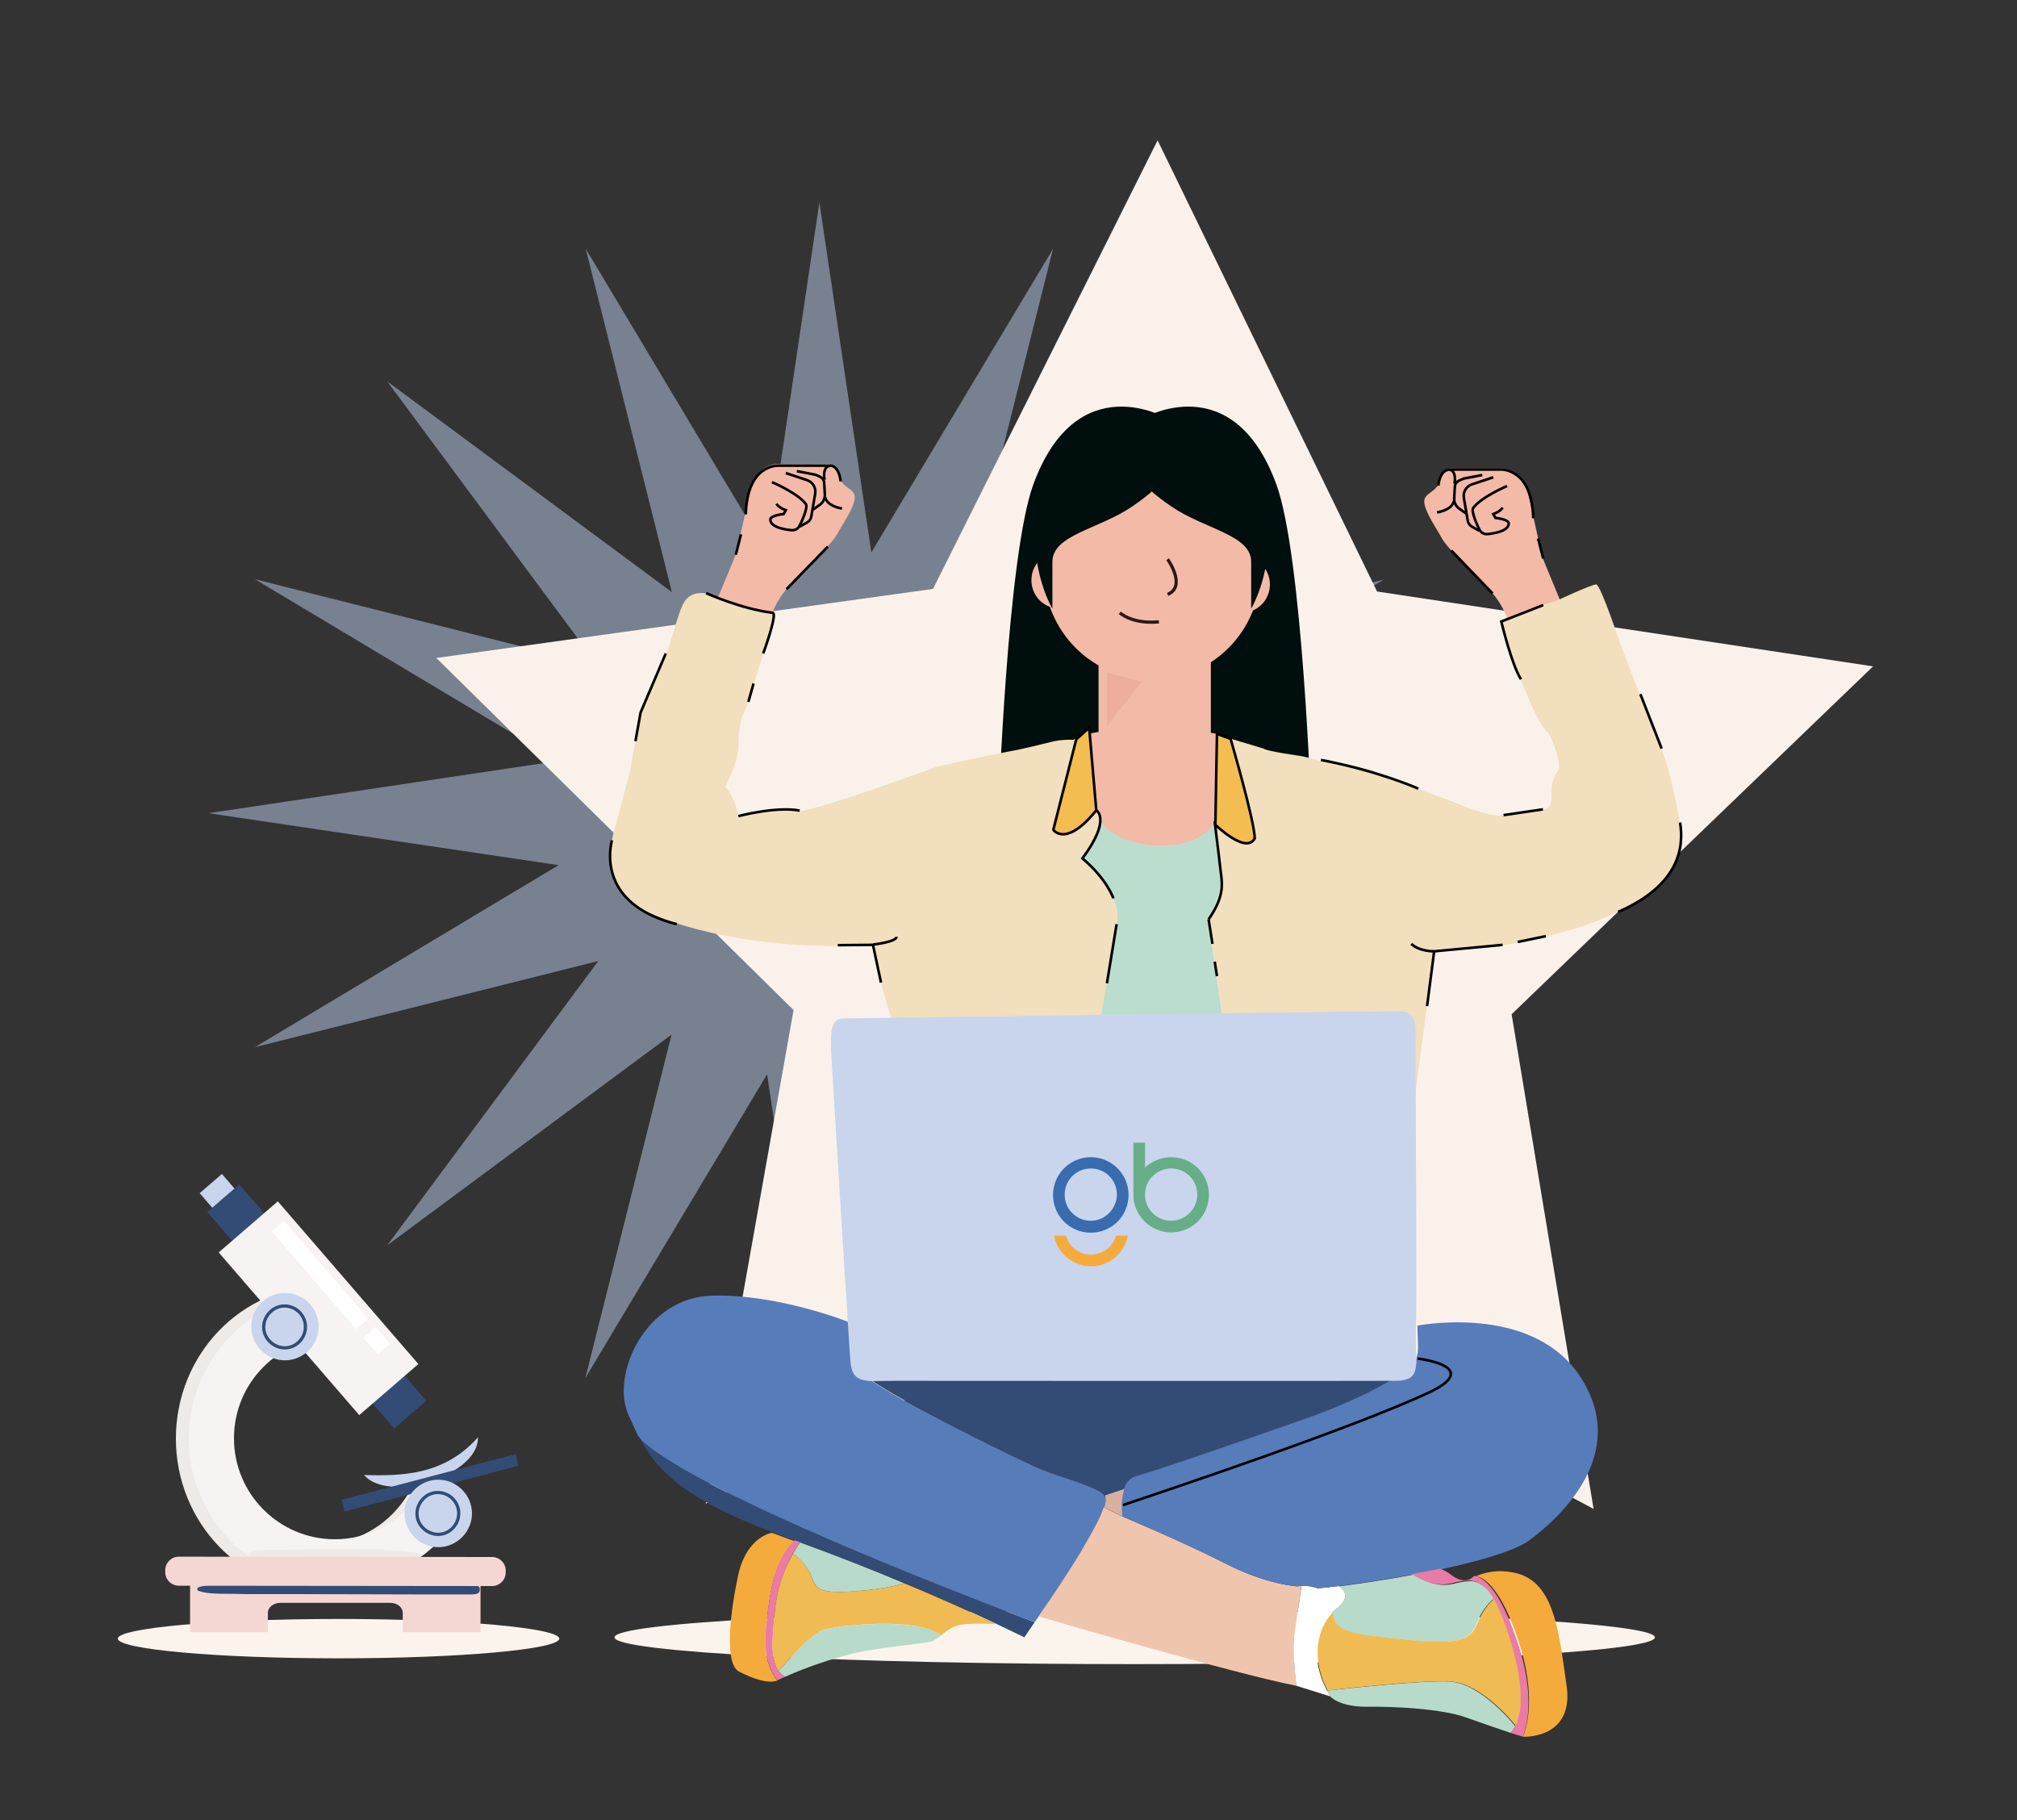 <?xml version="1.0" encoding="UTF-8"?>
<svg xmlns="http://www.w3.org/2000/svg" xmlns:xlink="http://www.w3.org/1999/xlink" version="1.1" id="Layer_1" x="0px" y="0px" viewBox="0 0 625 564" style="enable-background:new 0 0 625 564;" xml:space="preserve">
<rect x="0" y="0" width="625" height="564" fill="#333333" stroke="none"/>
<style type="text/css">
	.st0{opacity:0.5;fill:#BED1EE;enable-background:new    ;}
	.st1{fill:#FAF2EA;}
	.st2{fill:#FBF4ED;}
	.st3{fill:#000E0D;}
	.st4{fill:#F3BAA8;}
	.st5{fill:none;stroke:#271B16;stroke-miterlimit:10;}
	.st6{fill:#EDAE9D;}
	.st7{fill:#EEEAE8;}
	.st8{fill:#F6F3F2;}
	.st9{fill:#C8D5ED;}
	.st10{fill:#324C75;}
	.st11{fill:#FFFFFF;}
	.st12{fill:none;stroke:#324C75;stroke-miterlimit:10;}
	.st13{fill:#F4D7D3;}
	.st14{fill:none;stroke:#000000;stroke-width:0.8;stroke-miterlimit:10;}
	.st15{fill:#BBDDCE;}
	.st16{fill:#F1DFBD;}
	.st17{fill:#577CBA;}
	.st18{fill:#F0C5AE;}
	.st19{fill:#D8B09F;}
	.st20{fill:#B8DACB;}
	.st21{fill:#F4AB3C;}
	.st22{fill:#EA7AA6;}
	.st23{fill:#F0BB52;}
	.st24{fill:#396BAF;}
	.st25{fill:#67AD88;}
	.st26{fill:#F3BD51;}
</style>
<path id="Path_10851" class="st0" d="M253.9,62.7l-16.1,108.5l-56.3-94.1l26.7,106.4L120,118.2l65.3,88.1L79,179.5l94.1,56.3  L64.6,252l108.5,16.1L79,324.5l106.4-26.7L120,385.9l88.1-65.3L181.4,427l56.3-94.1l16.1,108.5L270,332.9l56.3,94.1l-26.7-106.4  l88.1,65.3l-65.3-88.1l106.4,26.7l-94.1-56.3L443.2,252l-108.5-16.1l94.1-56.3l-106.4,26.7l65.3-88.1l-88.1,65.3l26.7-106.4  L270,171.2L253.9,62.7L253.9,62.7z"></path>
<path id="Path_10847" class="st1" d="M580.4,206.5l-153.7-23.2l-68-139.8l-69.6,139l-153.9,21.4L245.9,313l-27.2,153l138-71.5  l137.1,73.1l-25.4-153.3L580.4,206.5L580.4,206.5z"></path>
<path id="Path_10717" class="st2" d="M104.9,501.7c37.8,0,68.4,2.8,68.4,6.1s-30.6,6.1-68.4,6.1s-68.4-2.8-68.4-6.1  S67.2,501.7,104.9,501.7"></path>
<path id="Path_9244" class="st3" d="M389.3,164.5c0,0,8-22.1-5.1-31.4s-22.7-3.5-22.7-3.5s-27.8-16.3-41.3,20.5  c-8.1,22.1-10.8,101.2-10.8,101.2h27.9l-0.8-65.4l31.9,44.7v20.6h20.9L389.3,164.5L389.3,164.5z"></path>
<path id="Path_9245" class="st3" d="M326.4,164.5c0,0-8-22.1,5.1-31.4s22.7-3.5,22.7-3.5s27.8-16.3,41.3,20.5  c8.1,22.1,10.8,101.2,10.8,101.2h-27.9l0.8-65.4l-31.9,44.7v20.6h-20.9L326.4,164.5L326.4,164.5z"></path>
<rect id="Rectangle_155724" x="340.4" y="192.4" class="st4" width="34.8" height="71.7"></rect>
<path id="Path_9247" class="st4" d="M390.5,177.1c0,18.5-15,33.5-33.5,33.5s-33.5-15-33.5-33.5s15-33.5,33.5-33.5l0,0  C375.5,143.6,390.5,158.6,390.5,177.1L390.5,177.1"></path>
<path id="Path_9248" class="st5" d="M361.8,173.3c0,0,6,8.4,0,10.9"></path>
<path id="Path_9249" class="st5" d="M347,189.9c0,0,3.8,3.6,12.1,2.8"></path>
<path id="Path_9250" class="st6" d="M343,208.4l10.8,2.9L343,225V208.4z"></path>
<path id="Path_9251" class="st4" d="M393.5,181.1c0,4.9-3.9,8.8-8.8,8.8s-8.8-3.9-8.8-8.8s3.9-8.8,8.8-8.8l0,0  C389.6,172.3,393.5,176.3,393.5,181.1L393.5,181.1"></path>
<path id="Path_9252" class="st4" d="M337.2,179.8c0,4.9-3.9,8.8-8.8,8.8s-8.8-3.9-8.8-8.8s3.9-8.8,8.8-8.8S337.2,175,337.2,179.8  L337.2,179.8"></path>
<path id="Path_9253" class="st3" d="M351.8,133.2c-5.1,10.1,0.8,16.6,11.1,23.7s24.8,8.8,24.8,17.2v14.5c0,0,9.2-14.9,3.8-37.8  C386.1,127.8,356.9,123,351.8,133.2"></path>
<path id="Path_9254" class="st3" d="M362,133.2c5.1,10.1-0.8,16.6-11.1,23.7s-24.8,8.8-24.8,17.2v14.5c0,0-9.2-14.9-3.8-37.8  C327.7,127.8,356.9,123,362,133.2"></path>
<path id="Path_9255" class="st4" d="M386,239.4c0,7.4,1.9,29.7-29.1,29.7s-27-22.2-27-29.7s-4-13.5,27-13.5S386,231.9,386,239.4"></path>
<g>
	<g>
		<path class="st7" d="M99.8,398.6h3v14.6h-3c-17.3,0-31.3,14.6-31.3,32.6s14,32.6,31.3,32.6c10.3,0,19.9-5.3,25.8-14.1l1.7-2.6    l11.5,8.3l-1.7,2.6c-8.5,12.8-22.4,20.4-37.3,20.4c-25,0-45.3-21.2-45.3-47.2S74.8,398.6,99.8,398.6L99.8,398.6z"></path>
		<path class="st8" d="M103.8,400.4h3v14h-3c-17.3,0-31.3,14-31.3,31.3s14,31.3,31.3,31.3c10.3,0,19.9-5.1,25.8-13.5l1.7-2.5l11.5,8    l-1.7,2.5c-8.5,12.3-22.4,19.6-37.3,19.6c-25,0-45.3-20.3-45.3-45.3S78.8,400.4,103.8,400.4L103.8,400.4z"></path>
		<g>
			
				<rect x="66.4" y="364.6" transform="matrix(0.757 -0.654 0.654 0.757 -226.839 137.175)" class="st9" width="9.1" height="17.7"></rect>
			
				<rect x="91.4" y="360.5" transform="matrix(0.757 -0.654 0.654 0.757 -240.736 162.467)" class="st10" width="13.1" height="88.6"></rect>
			
				<rect x="86.4" y="372.1" transform="matrix(0.757 -0.654 0.654 0.757 -240.993 162.94)" class="st8" width="24.2" height="66.6"></rect>
			<g>
				
					<rect x="114" y="412" transform="matrix(0.757 -0.654 0.654 0.757 -243.178 177.15)" class="st11" width="5" height="6.9"></rect>
				
					<rect x="96.5" y="375.1" transform="matrix(0.757 -0.654 0.654 0.757 -234.165 160.764)" class="st11" width="5" height="40"></rect>
			</g>
			<g>
				<path class="st9" d="M96.2,404.3c3.8,4.4,3.3,10.9-1.1,14.7s-10.9,3.3-14.7-1.1s-3.3-10.9,1.1-14.7S92.4,400,96.2,404.3z"></path>
				<path class="st12" d="M93.1,407c2.3,2.7,2,6.7-0.7,9.1s-6.7,2-9.1-0.7s-2-6.7,0.7-9.1S90.8,404.3,93.1,407z"></path>
			</g>
		</g>
		<path class="st9" d="M112.8,457.1c11.4,0.3,24.8,0.2,35.3-11.7c0.2,9.2-15.8,14.3-15.8,14.3S118.3,463.4,112.8,457.1L112.8,457.1z    "></path>
		<polygon class="st10" points="160.7,454.2 106.8,468.4 106.8,468.4 105.8,464.8 159.8,450.6 159.8,450.6   "></polygon>
	</g>
	<g>
		<path class="st9" d="M143.7,462.2c3.8,4.4,3.3,10.9-1.1,14.7s-10.9,3.3-14.7-1.1s-3.3-10.9,1.1-14.7S139.9,457.8,143.7,462.2    L143.7,462.2z"></path>
		<path class="st12" d="M140.6,464.8c2.3,2.7,2,6.7-0.7,9.1s-6.7,2-9.1-0.7s-2-6.7,0.7-9.1S138.3,462.1,140.6,464.8z"></path>
	</g>
	<g>
		<path class="st13" d="M58.9,487.6v9.1l0,9.1l24.1,0v-6c0-1.7,1.8-3.1,3.9-3.1l34,0c2.2,0,3.9,1.4,3.9,3.1v6l24.1,0v-9.1l0-9.1    L58.9,487.6L58.9,487.6z"></path>
		<path class="st10" d="M147.8,491.3c-2.3-0.5-4.9-0.2-7.3-0.2c-2.5,0-5.1,0-7.6-0.1c-5,0-10,0-15,0c-10,0-29.9,0-39.9,0    c-2.8,0-5.5,0-8.3,0c-2.8,0-5.6,0-8.2,0.9c-0.5,0.2-0.5,0.9,0,1.1c2.3,0.8,4.7,0.8,7.1,0.9c2.5,0,5.1,0,7.6,0.1c5,0,10,0,15,0    c10,0,29.9,0.1,39.9,0.1c2.8,0,5.5,0,8.3,0c1.4,0,2.8,0,4.2,0c1.4,0,2.9,0.1,4.2-0.2C149,493.5,149,491.6,147.8,491.3L147.8,491.3    z"></path>
		<path class="st7" d="M78,481c1.8-1.1,4.2-0.7,6.2-0.7c2.2,0,4.4-0.1,6.5-0.1c4.3-0.1,8.5-0.1,12.8-0.1c4.3,0,8.5-0.1,12.8,0    c4.4,0.1,8.7,0.5,13.1,1.1c1.3,0.2,1.3,2.2,0,2.4c-4.4,0.6-8.7,1.1-13.1,1.1c-4.3,0-8.5,0-12.8,0c-4.3,0-8.5,0-12.8-0.1    c-2.2,0-4.4-0.1-6.5-0.1c-1.9,0-4.4,0.4-6.2-0.7C77.1,483.1,77.1,481.5,78,481L78,481z"></path>
		<path class="st13" d="M152.5,482.5l-97.1-0.1c-2.3,0-4.2,1.9-4.2,4.2v0.6c0,2.3,1.9,4.2,4.2,4.2l97.1,0.1c2.3,0,4.2-1.9,4.2-4.2    v-0.6C156.7,484.4,154.8,482.5,152.5,482.5z"></path>
	</g>
</g>
<path class="st4" d="M238.8,191.2c0,0,1.7-5.1,4.9-8.6s14-13.9,15.6-16.9s4.9-7.6,5.5-10.8s-2.5-3.1-4.4-6.1c-1.2-5.9-4-5-4-5  s-13.1,0.1-15.4,0s-5,1.6-5.7,2.6l-2,2.9c-1.1,2.5-4.4,20.4-5.7,23.5l-5.7,13.8L238.8,191.2L238.8,191.2z"></path>
<path class="st14" d="M240.6,156.1c0,0,0.6,1.2,2.9,2l-0.7,1.2c0,0-4.1,0.4-4.1,1.7c0,2.4,4.5,3.1,6.5,3.3c1,0.1,1.9-0.3,2.4-1.1  c0,0,0,0,0,0c0.6-1,2.9-6,2.1-7c-2.5-3.4-10.5-6.8-10.5-6.8"></path>
<path class="st14" d="M243.5,146.6l6.6,2.2c1.8,0.6,2.8,2.4,2.5,4.2l-1.2,7c-0.1,0.8-0.6,1.5-1.3,1.9l-2.3,1.3"></path>
<path class="st14" d="M246.9,146l5.7,1.1c1.7,0.6,2.8,1.2,2.8,2.7l0.2,3.6c0,1.1-0.5,2.2-1.4,2.9l-2.4,1.7"></path>
<path class="st14" d="M260.9,157.6c-5.2-1-5.2-3.6-5.2-3.6"></path>
<path class="st14" d="M231.1,159.4c0.4-15.7,10.1-15.1,10.1-15.1l16.3,0c-2.9,0-2,4.4-2,4.4"></path>
<path class="st14" d="M260.5,149.2c-0.6-5-3.1-4.9-3.1-4.9"></path>
<line class="st14" x1="228" y1="171.9" x2="229.6" y2="165.6"></line>
<line class="st14" x1="243.7" y1="182.6" x2="256.5" y2="169.4"></line>
<path class="st4" d="M467.4,192.5c0,0-1.7-5.1-4.9-8.6s-14-13.9-15.6-16.9s-4.9-7.6-5.5-10.8s2.5-3.1,4.4-6.1c1.2-5.9,4-5,4-5  s13.1,0.1,15.3,0s5,1.6,5.7,2.6l2,2.9c1.1,2.5,4.4,20.4,5.7,23.5s5.7,13.8,5.7,13.8L467.4,192.5L467.4,192.5z"></path>
<path class="st14" d="M465.6,157.3c0,0-0.6,1.2-2.9,2l0.7,1.2c0,0,4.1,0.4,4.1,1.7c0,2.4-4.5,3.1-6.5,3.3c-1,0.1-1.9-0.3-2.4-1.1  c0,0,0,0,0,0c-0.6-1-2.9-6-2.1-7c2.5-3.4,10.5-6.8,10.5-6.8"></path>
<path class="st14" d="M462.7,147.9l-6.6,2.2c-1.8,0.6-2.8,2.4-2.5,4.2l1.2,7c0.1,0.8,0.6,1.5,1.3,1.9l2.3,1.3"></path>
<path class="st14" d="M459.3,147.2l-5.7,1.1c-1.7,0.6-2.8,1.2-2.8,2.7l-0.2,3.6c0,1.1,0.5,2.2,1.4,2.9l2.4,1.7"></path>
<path class="st14" d="M445.3,158.8c5.2-1,5.2-3.6,5.2-3.6"></path>
<path class="st14" d="M475.1,160.6c-0.4-15.7-10.1-15.1-10.1-15.1l-16.3,0c2.9,0,2,4.4,2,4.4"></path>
<path class="st14" d="M445.7,150.5c0.6-5,3.1-4.9,3.1-4.9"></path>
<line class="st14" x1="478.2" y1="173.1" x2="476.6" y2="166.9"></line>
<line class="st14" x1="462.5" y1="183.9" x2="449.7" y2="170.6"></line>
<path class="st15" d="M346,286.4c2.2-9.3-10.7-20.3-10.7-20.3s3.6-9,5-13.2c4.5,11.2,31.2,12.6,36.1,1.6c0.2,3.2,0.8,12,1.7,15.3  c1.6,6-3.7,15.2-3.7,15.2l5.7,38.9l-51.6,0.5L346,286.4L346,286.4z"></path>
<path class="st16" d="M346,286.4l-6.4,37.8l-77,0.7l15.2-3.9c0,0-7.8-25-7.3-28.1c-44,2.2-68.3-9.6-68.3-9.6s-18.7-5.3-11.3-27.9  c1.5-5.9,4.2-15.9,4.2-15.9l3.4-18.6c0,0,4-10.9,6.9-16.2s4.3-14.3,6.6-18.1s6.9-2.7,6.9-2.7s12.6,5.5,20.6,6.1  c1.8,0.1-5.4,18.9-7,25.9c-0.4,1.5-1,2.9-1.7,4.3c-2,3.9-1.9,8.3-2,11.2c0,3.4-2.6,9.7-4.1,12.5c3.2,3.1,4.1,9.1,4.1,9.1  s14.5-2.3,19-1.7c0,0-3.5-0.2,0,0s31.3-9.6,42.6-13.7c5.6-1.4,18-3.9,22.1-4.7c4.2-0.7,10.7-2.4,14.1-3.2c3.4-0.7,6.9-0.4,6.9-0.4  l-3.2,28c-0.1,1,1,1.7,1.8,1.1c0,0,4.2-2.6,7.6-7.1c1.6,1.1,1.4,3.5,0.6,6c-1.5,4.3-4.9,9-4.9,9S348.2,277.1,346,286.4L346,286.4z"></path>
<path class="st16" d="M460.5,293.7l-16.2,1.1c0,3.2-14.3,102.5-13.7,119.8l8.2,0.7l-6.7-91.9l-51.9,0.5l-5.7-38.9  c0,0,5.3-9.2,3.7-15.2c-0.9-3.3-1.3-7.6-1.5-10.8c-0.1-1.4-0.2-2.6-0.2-3.4c2,2,7.4,5.8,9.5,5.8c2.9,0,0-2.2,0-2.2l-4.7-30.3  l10.3,3.1c0,0,0.2,0.6,9,1.9c5.9,0.8,6.4,1.7,9.9,2.1s10.4,1.2,14.2,2.5s-3.2-1.7,0,0s18.9,7.7,23,9c3.6,1.2,12.6,5.7,18.1,5.2  s11-1.6,12.2-1.8c5-0.5,0.8-6.9,4.7-11.9c1.3-1.7-1.2-9-2.9-11.8c-3.1-2.6-7.1-13-7.1-13s-8.5-20.1-7.6-21.6s17.6-6.6,17.6-6.6  s10.5-4.9,11.9-4.9s7.7,19.1,7.7,19.1l7.3,18.8c0,0,4.3,10.9,5.1,13s-0.5-1.4,0,0s2.8,5.3,6.1,24.5  C525.2,286.4,460.5,293.7,460.5,293.7L460.5,293.7z"></path>
<g>
	<path id="Path_8777" class="st2" d="M351.6,499.1c89,0,161.2,3.7,161.2,8.3s-72.2,8.3-161.2,8.3s-161.2-3.7-161.2-8.3   S262.6,499.1,351.6,499.1"></path>
	<path id="Path_10627" class="st10" d="M320.6,502.7c-1.9,2.8-3.2,4.7-3.2,4.7s-3-1.5-8.5-4.1c-6.5-3.1-16.5-7.6-28.7-12.8   c-9.5-4-20.5-8.3-32.2-12.5c-0.6-0.2-1.1-0.4-1.7-0.6c-0.5-0.2-0.9-0.3-1.4-0.5c-2-0.7-3.9-1.4-5.6-2.1   c-28.8-10.9-36.6-20.3-41.3-29.8C199.2,447.3,211.7,461.4,320.6,502.7"></path>
	<path id="Path_10628" class="st10" d="M436.8,423.1c-2.8,4.8-21.4,12.9-30.8,16.2c-9.4,3.3-47.7,16.6-53.7,18.2   c-1.9,0.6-3.3,2.1-3.8,4l0,0l-6,2c-1.4-2.2-10.1-4.6-17.5-7.3c-7.5-2.7-48.1-23.2-54.7-28.3c0.2,0,0.5,0,0.8,0   c5-0.1,157.7-3.9,162.3-4.1C434.5,423.7,435.6,423.5,436.8,423.1"></path>
	<path id="Path_10629" class="st17" d="M342.1,467.1c-1,3.1-3.6,7.8-7.1,13.8c-3.2,5.5-9.1,14.1-13.1,20c-0.5,0.6-0.9,1.3-1.3,1.8   c-108.9-41.4-121.4-55.4-122.8-57.7c0-0.1-0.1-0.2-0.2-0.3v0c-1-2.1-1.9-4.2-2.9-6.3c-5.5-12.5,5.3-36.4,26-36.9   c20.7-0.5,42.3,8.2,42.3,8.2c0.6,6.6,1,11.1,1.1,12c0.5,4.1,1.6,6.1,6,6.2c6.6,5.1,47.2,25.6,54.7,28.3c7.4,2.6,16.1,5.1,17.5,7.3   c0,0.1,0.1,0.2,0.1,0.2C342.8,464.8,342.6,466,342.1,467.1"></path>
	<path id="Path_10630" class="st18" d="M401.3,505.3c-0.9,6.4,0.3,16.4,0.4,17.1c-18.4-3.5-79.9-21.5-79.9-21.5   c4.1-5.9,9.9-14.6,13.1-20c3.5-6,6.1-10.6,7.1-13.8l5.7,2.8l0,0l0,0c0,0,19.3,8.1,32.2,14.7s22.2,7,22.2,7c0.4-0.1,0.7-0.2,1.1-0.2   C403.2,492.3,402.2,499.1,401.3,505.3"></path>
	<path id="Path_10631" class="st11" d="M414.1,498.6c-0.5,0.4-1,0.8-1.4,1.2c-4.5,4.7-6.9,14-1.5,24.1c0.3,0.6,0.7,1.2,1,1.8   l-10.5-3.3c-0.1-0.7-1.4-10.7-0.4-17.1c0.9-6.2,1.9-13,2-13.9c1.7,0,3.4,0.2,5,0.8c1.7-0.1,4-0.4,6.6-0.7   C414.9,491.5,419.8,494.3,414.1,498.6"></path>
	<path id="Path_10632" class="st17" d="M473.8,477.4c-4.2,3.1-15.2,6.3-27.1,8.9c-0.1,0-0.2-0.1-0.2-0.1l0,0   c-2.9,0.6-5.8,1.2-8.8,1.7l0,0c-8.5,1.6-16.7,2.8-22.9,3.6c-2.6,0.3-4.9,0.6-6.6,0.7c-1.6-0.6-3.3-0.8-5-0.8   c-0.4,0-0.8,0.1-1.1,0.2c0,0-9.2-0.4-22.2-7s-32.2-14.7-32.2-14.7l0,0l0,0c-0.4-2.8-0.2-5.7,0.6-8.5l0,0c0.5-1.9,1.9-3.4,3.8-4   c6-1.5,44.3-14.9,53.7-18.2c9.4-3.3,28-11.4,30.8-16.2c2.1-0.8,2.9-2.6,2.8-6.2c-0.1-1.5-0.1-3.6-0.2-6c3.1-0.6,36.6-6.1,50.7,16.2   C505,450.6,483.4,470.3,473.8,477.4"></path>
	<path id="Path_10633" class="st19" d="M347.8,469.9l-5.7-2.8c0.5-1.1,0.6-2.3,0.4-3.5c0-0.1-0.1-0.2-0.1-0.2l6-2   C347.6,464.1,347.4,467,347.8,469.9"></path>
	<path id="Path_10634" class="st20" d="M469.5,534.9c-0.4,0.8-0.8,1.5-1.4,2.1c-3.7-1.2-9.4-3.2-13.9-4.8   c-7.2-2.6-21.5-3.4-30.4-3.3s-11.6-3.2-11.6-3.2c-0.4-0.6-0.7-1.2-1-1.8c0.4,0,28.4-3.3,38.2-2.8   C459.2,521.8,469.5,534.9,469.5,534.9"></path>
	<path id="Path_10635" class="st21" d="M237.3,504.9c-1.2,11,3.6,15.9,3.6,15.9c-3.1,1-7.4-0.5-11.9-2.8s-2.9-17.5-0.3-29.7   s10.5-13.3,10.5-13.3c1.8,0.7,3.7,1.4,5.6,2.1c0.5,0.2,1,0.3,1.4,0.5C239.6,484.2,238.5,493.9,237.3,504.9"></path>
	<path id="Path_10636" class="st22" d="M240.2,498.2c-1,9.7-1.5,16.3,1.1,19.7c0.5,0.7,1.2,1.3,2,1.7c-1.5,0.7-2.4,1.1-2.4,1.1   s-4.8-4.9-3.6-15.9s2.2-20.7,8.9-27.5c0.6,0.2,1.1,0.4,1.7,0.6c-0.8,1.1-1.5,2.3-2.2,3.5C242.8,486.7,240.9,492.4,240.2,498.2"></path>
	<path id="Path_10637" class="st23" d="M308.9,503.3c0,0-9.2-0.6-12.5,0.5c-1.8,0.7-3.4,1.7-4.8,3c-7.9-6-32.1-3-36.3-1.8   c-4.1,1.1-13.5,12.3-14,12.9c-2.6-3.4-2.1-10-1.1-19.7c0.7-5.9,2.6-11.6,5.5-16.7c2.3,1.5,4.2,3.6,5.4,6.2c1.5,3.8,1,6.3,12.8,5.5   s16.2-2.6,16.2-2.6C292.4,495.7,302.3,500.3,308.9,503.3"></path>
	<path id="Path_10638" class="st20" d="M291.6,506.8c-0.8,0.7-1.6,1.2-2.5,1.7c-2.3,1-13.5,1.4-24.8,3.9c-7.2,1.8-14.2,4.2-21,7.2   c-0.8-0.4-1.5-1-2-1.7c0.5-0.6,9.9-11.8,14-12.9C259.5,503.9,283.7,500.8,291.6,506.8"></path>
	<path id="Path_10639" class="st20" d="M280.1,490.6c0,0-4.5,1.8-16.2,2.6c-11.8,0.8-11.2-1.7-12.8-5.5c-1.2-2.5-3-4.6-5.4-6.2   c0.7-1.2,1.4-2.4,2.2-3.5C259.7,482.3,270.6,486.6,280.1,490.6"></path>
	<path id="Path_10640" class="st14" d="M439.3,421c0,0,21.2,2.5,2.7,10.9s-52,20.4-94,34.5"></path>
	<path id="Path_10641" class="st21" d="M471.9,538.2c0,0,5.2-10.3-1.6-30.4c-6.8-20.1-13.1-19.3-13.1-19.3c3.5-1.5,7.4-2,11.1-1.3   c13.3,2,14.6,17.8,17.1,34.9C488,539.1,471.9,538.2,471.9,538.2"></path>
	<path id="Path_10642" class="st22" d="M471.9,538.2c0,0-1.5-0.5-3.8-1.2c0.5-0.6,1-1.3,1.4-2.1c0.1-0.2,0.2-0.3,0.2-0.5   c0-0.1,0.1-0.2,0.1-0.3c0-0.1,0.1-0.2,0.1-0.3c0.1-0.3,0.2-0.6,0.3-1c0,0,0,0,0,0c0-0.1,0.1-0.3,0.1-0.4l0,0c0-0.2,0.1-0.3,0.1-0.5   c0.1-0.5,0.2-1,0.3-1.4c0-0.1,0-0.3,0.1-0.4c0-0.2,0-0.3,0.1-0.5c0-0.1,0-0.1,0-0.2c0-0.1,0-0.3,0-0.4c0-0.2,0-0.4,0.1-0.6   c0-0.2,0-0.4,0-0.5c0-0.7,0.1-1.4,0-2.1c0-0.2,0-0.5,0-0.7c-0.3-11.1-5.7-24.8-8.4-29.7c-0.1-0.2-0.3-0.5-0.4-0.6   c-0.4-0.7-0.9-1.4-1.5-2.1c-0.1-0.1-0.2-0.2-0.3-0.3h0c-0.1-0.1-0.2-0.2-0.3-0.3c-0.1-0.1-0.3-0.3-0.4-0.4s-0.2-0.2-0.4-0.3   s-0.3-0.2-0.4-0.3c-0.1-0.1-0.2-0.1-0.3-0.2c-0.3-0.2-0.6-0.3-0.9-0.5c0,0-0.1,0-0.2-0.1c-0.1,0-0.1,0-0.2-0.1h0   c-0.1,0-0.2-0.1-0.3-0.1s-0.2,0-0.3-0.1c-0.3-0.1-0.7-0.1-1-0.2c-0.1,0-0.2,0-0.3,0c-0.1,0-0.2,0-0.2,0h-0.2   c-1.8,0.1-3.7,0.4-5.4,0.9c-5.8,1.4-12-2.7-12.2-2.9c2.9-0.5,5.9-1.1,8.8-1.7l0,0c0,0,0.1,0,0.2,0.1c1.1,0.4,2.2,1,3.1,1.7   c4.8,3.8,7.2,0.5,7.2,0.5s6.3-0.8,13.1,19.3C477,527.9,471.8,538.2,471.9,538.2"></path>
	<path id="Path_10643" class="st20" d="M462.8,495.5c-1,0.8-1.9,1.8-2.7,2.9l0,0c-1,1.4-1.8,2.8-2.4,4.4c-1.9,4.9-4.6,7.2-21.3,5.4   c-16.7-1.7-22.8-1.8-23.7-8.4c0.4-0.5,0.9-0.9,1.4-1.2c5.6-4.3,0.8-7,0.8-7c6.2-0.8,14.5-2,22.9-3.6l0,0c0.2,0.1,6.4,4.2,12.2,2.9   c1.8-0.5,3.6-0.8,5.4-0.9h0.2c0.1,0,0.2,0,0.2,0c0.1,0,0.2,0,0.3,0c0.3,0,0.7,0.1,1,0.2c0.1,0,0.2,0,0.3,0.1s0.2,0.1,0.3,0.1h0   c0.1,0,0.1,0,0.2,0.1c0,0,0.1,0,0.2,0.1c0.3,0.1,0.6,0.3,0.9,0.5c0.1,0.1,0.2,0.1,0.3,0.2c0.1,0.1,0.3,0.2,0.4,0.3s0.2,0.2,0.4,0.3   s0.3,0.2,0.4,0.4c0.1,0.1,0.2,0.2,0.3,0.3h0c0.1,0.1,0.2,0.2,0.3,0.3c0.5,0.6,1,1.3,1.5,2.1C462.5,495,462.6,495.2,462.8,495.5"></path>
	<path id="Path_10644" class="st23" d="M471.2,525.1c0,0.2,0,0.5,0,0.7c0,0.7,0,1.4,0,2.1c0,0.2,0,0.4,0,0.5c0,0.2,0,0.4-0.1,0.6   c0,0.1,0,0.3,0,0.4c0,0.1,0,0.1,0,0.2c0,0.2,0,0.3-0.1,0.5c0,0.1,0,0.3-0.1,0.4c-0.1,0.5-0.2,1-0.3,1.4c0,0.2-0.1,0.3-0.1,0.4l0,0   c0,0.2-0.1,0.3-0.1,0.4c0,0,0,0,0,0c-0.1,0.3-0.2,0.7-0.3,1c0,0.1-0.1,0.2-0.1,0.3c0,0.1-0.1,0.2-0.1,0.3c-0.1,0.2-0.2,0.3-0.2,0.5   c0,0-10.3-13.1-20.1-13.7c-9.7-0.6-37.8,2.7-38.2,2.8c-5.4-10.2-3-19.5,1.5-24.1c0.8,6.5,7,6.6,23.7,8.4   c16.7,1.7,19.4-0.5,21.3-5.4c0.6-1.5,1.4-3,2.4-4.4l0,0c0.8-1.1,1.7-2.1,2.7-2.9C465.5,500.3,470.9,514.1,471.2,525.1"></path>
	<path id="Path_10621" class="st9" d="M438.9,421.3c0,3.6-0.8,5.4-2.9,6.1c-1.1,0.4-2.3,0.5-3.5,0.5c-4.6,0.1-157.4,0-162.4,0   c-0.3,0-0.5,0-0.8,0c-4.3-0.2-5.5-2.2-5.8-6.3c-0.1-0.9-0.4-5.4-0.8-12c-0.2-4-0.5-8.8-0.9-14c-0.5-8.5-1.1-18.1-1.7-27.6   c0-0.5-0.1-1-0.1-1.5c-0.9-14.6-1.7-28.4-2.2-36c-0.2-3.2-0.3-5.4-0.3-5.9c-0.1-4.2-0.1-8.8,3.5-9l81.6-1.1c0,0,42.9-0.6,69.8-0.9   c11.3-0.1,19.8-0.2,21.1-0.2c4.4,0,5.1,2.5,5.1,6.8c0,2.2,0.1,24,0.2,44.4v1.9c0.1,18.5,0.1,35.4,0.1,35.4s-0.1,7.4-0.2,13.4   C438.8,417.6,438.8,419.8,438.9,421.3"></path>
	<g id="Group_166336">
		<path id="Path_8794" class="st24" d="M338,358.6c-6.4,0-11.7,5.2-11.7,11.7s5.2,11.7,11.7,11.7s11.7-5.2,11.7-11.7    S344.4,358.6,338,358.6L338,358.6 M338,378.3c-4.5,0-8.1-3.6-8.1-8.1s3.6-8.1,8.1-8.1s8.1,3.6,8.1,8.1l0,0    C346,374.7,342.4,378.3,338,378.3"></path>
		<path id="Path_8795" class="st21" d="M345.8,382.9c-1.2,4.3-5.6,6.8-9.9,5.6c-2.7-0.8-4.9-2.9-5.6-5.6h-3.7    c1.2,6.3,7.3,10.5,13.6,9.3c4.7-0.9,8.4-4.6,9.3-9.3H345.8L345.8,382.9z"></path>
		<path id="Path_8796" class="st25" d="M362.9,358.6c-3,0-5.9,1.2-8.1,3.2v-7.7h-3.6v16.1c0,6.4,5.2,11.7,11.7,11.7    s11.7-5.2,11.7-11.7S369.3,358.6,362.9,358.6L362.9,358.6 M362.9,378.3c-4.5,0-8.1-3.6-8.1-8.1s3.6-8.1,8.1-8.1s8.1,3.6,8.1,8.1    S367.3,378.3,362.9,378.3L362.9,378.3"></path>
	</g>
</g>
<path class="st26" d="M386.1,261.4c-2.1,0-7.5-3.8-9.5-5.8c0-0.7,0-1.1,0-1.1s1-13.5,0.6-27l4.2,1.5l7.5,31  C388.9,259.9,388.9,261.4,386.1,261.4z"></path>
<path class="st14" d="M374.5,284.9c3.8-5.5,4.4-9.2,4-12.8s-2-16.6-2-16.6s9.6,9.4,12.3,4.3c0-5.1-7.5-30.9-7.5-30.9l-4.2-1.5"></path>
<path class="st26" d="M337.4,225.6l2.2,25.6c-4.2,5.8-8.5,7.1-8.5,7.1c-1.2,0.6-5-0.1-4.8-1.1l7.1-28l2.8-2.5L337.4,225.6  L337.4,225.6z"></path>
<line class="st14" x1="375.7" y1="292.5" x2="374.5" y2="284.9"></line>
<line class="st14" x1="377.1" y1="302.5" x2="376.4" y2="298"></line>
<line class="st14" x1="343" y1="304.7" x2="346" y2="286.4"></line>
<path class="st14" d="M339.7,251.1l-2.2-25.6l-4,3.6l-7.1,28C326.3,257.1,330.2,262.9,339.7,251.1c0,0,4.8,2.7-4.3,14.9  c7.7,6.5,9.6,12.4,9.6,12.4"></path>
<polyline class="st14" points="376.6,255.5 377.1,227.4 381.4,228.9 "></polyline>
<polyline class="st14" points="465.6,292.8 444.4,294.8 442.2,311.8 "></polyline>
<line class="st14" x1="470.3" y1="291.9" x2="479" y2="290.1"></line>
<path class="st14" d="M465.9,252.6l12.2-1.8"></path>
<path class="st14" d="M471.3,210.5c-2.9-4.5-6.1-17.9-6.1-17.9l13-5.1"></path>
<path class="st14" d="M409.3,235.5c17.9,3.4,30.2,8.9,30.2,8.9"></path>
<line class="st14" x1="508.3" y1="215.1" x2="514.9" y2="232"></line>
<polyline class="st14" points="273,304.5 270.5,292.8 259.6,292.9 "></polyline>
<polyline class="st14" points="196.9,229.7 198.5,220.8 206.3,202.5 "></polyline>
<path class="st14" d="M218.8,183.8c0,0,10.8,4.9,20.6,6.1c1.7,0-2.9,12.6-2.9,12.6"></path>
<line class="st14" x1="231.9" y1="217.5" x2="233.5" y2="211.8"></line>
<path class="st14" d="M228.8,252.9c0,0,11.9-3.1,19-1.7"></path>
<path class="st14" d="M189.6,260.4c-1.4,5.9-1.9,20.4,20.1,26"></path>
<path class="st14" d="M520.6,254.9c1.3,7.9-0.4,19.5-19.2,27.7"></path>
<path class="st14" d="M437.3,292.5c2.6,2.4,7,2.3,7,2.3"></path>
<path class="st14" d="M277.8,290.3c0,1.6-7.2,2.4-7.2,2.4"></path>
</svg>
